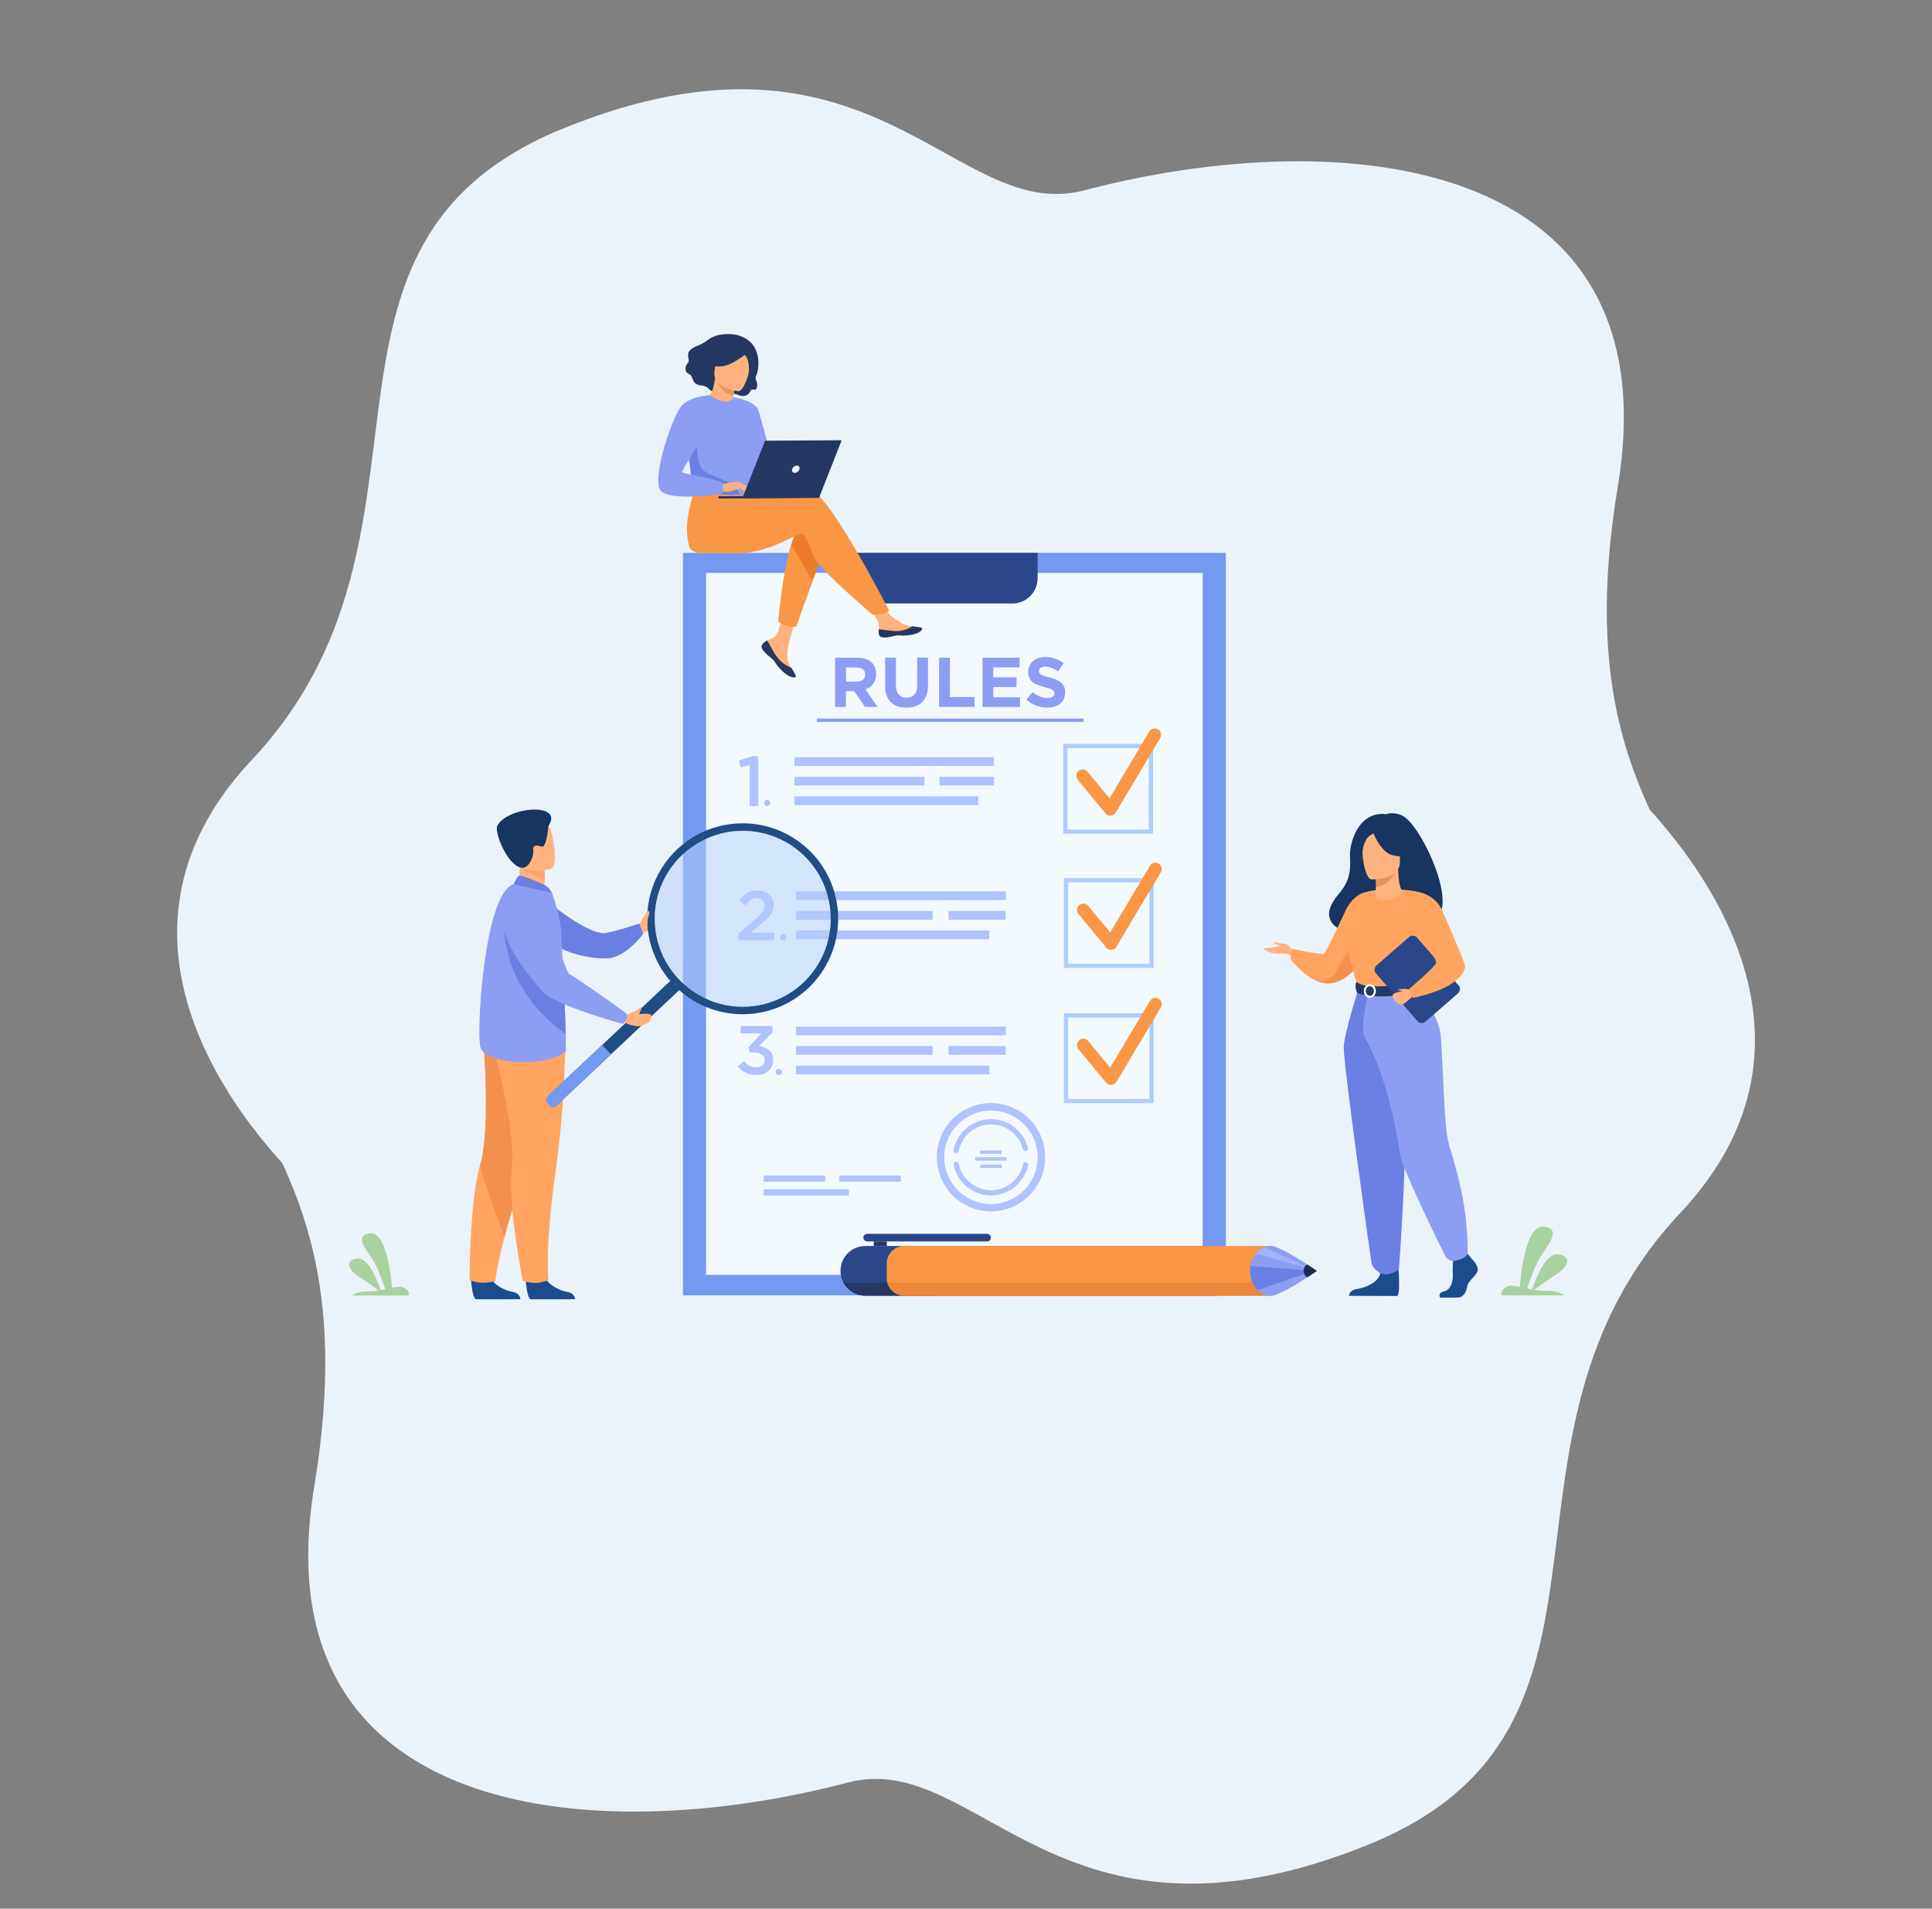 <?xml version="1.0" encoding="utf-8"?>
<!-- Generator: Adobe Illustrator 26.5.0, SVG Export Plug-In . SVG Version: 6.00 Build 0)  -->
<svg version="1.1" id="_x2018_лой_x5F_1" xmlns="http://www.w3.org/2000/svg" xmlns:xlink="http://www.w3.org/1999/xlink"
	 x="0px" y="0px" viewBox="0 0 3000 2963.4" style="enable-background:new 0 0 3000 2963.4;" xml:space="preserve">
<rect x="0" y="0" width="3000" height="2963.4" fill="#808080" stroke="none"/>
<style type="text/css">
	.st0{display:none;fill:#FFFFFF;}
	.st1{fill:#EBF3FA;}
	.st2{fill:#739AF0;}
	.st3{fill:#F3FAFF;}
	.st4{fill:#2B478B;}
	.st5{fill:#AEC3FF;}
	.st6{fill:#8C9DF4;}
	.st7{fill:#AFCDFB;}
	.st8{fill:#F99746;}
	.st9{fill:#FFB27D;}
	.st10{fill:#6980E2;}
	.st11{fill:#1C4B8E;}
	.st12{fill:#FFA561;}
	.st13{fill:#F4904D;}
	.st14{fill:#FCA56B;}
	.st15{fill:#163560;}
	.st16{fill:#1F4D84;}
	.st17{opacity:0.5;}
	.st18{fill:#B3CFF9;}
	.st19{fill:#233862;}
	.st20{fill:#EF873A;}
	.st21{fill:#9FB1FF;}
	.st22{fill:#182D4C;}
	.st23{fill:#F2CCAA;}
	.st24{fill:#FFFFFF;}
	.st25{fill:#E8945B;}
	.st26{fill:#ED7D2B;}
	.st27{fill:#ED975D;}
	.st28{fill:#A8D29F;}
</style>
<rect class="st0" width="3000" height="2000"/>
<g>
	<g>
		<path class="st1" d="M488.3,1855.5c0,0-406.2-346.8-97.4-675.5c328.8-350,37.5-799.3,483.8-980.6
			c482.5-196,606.6,149.2,808.6,96.2c402.9-105.7,913.9-53.7,828.8,459.9c-106.7,644.6,331.2,562.4,71.1,1102.2L488.3,1855.5z"/>
		<path class="st1" d="M2511.8,1207.7c0,0,406.2,346.8,97.4,675.5c-328.8,350-37.5,799.3-483.8,980.6
			c-482.5,196-606.6-149.2-808.6-96.2C914,2873.3,403,2821.3,488,2307.7c106.7-644.6-331.2-562.4-71.1-1102.2L2511.8,1207.7z"/>
	</g>
	<g>
		<g>
			<rect x="1060.5" y="858.4" class="st2" width="843" height="1152.8"/>
			<rect x="1096.4" y="889.5" class="st3" width="771.1" height="1089.9"/>
			<path class="st4" d="M1322.1,858.4v39.3c0,21.7,17.6,39.3,39.2,39.3h210.7c21.7,0,39.2-17.6,39.2-39.3v-39.3H1322.1z"/>
		</g>
		<g>
			<rect x="1185.9" y="1825.1" class="st5" width="95.4" height="9.7"/>
			<rect x="1303.4" y="1825.1" class="st5" width="95.4" height="9.7"/>
			<rect x="1185.9" y="1846.6" class="st5" width="132.3" height="9.7"/>
		</g>
		<g>
			<g>
				<path class="st6" d="M1296.7,1021.2h34.9c9.7,0,17.2,2.7,22.3,7.7c4.3,4.3,6.5,10.3,6.5,17.7c0,12.3-6.7,20.1-16.4,23.7
					l18.7,27.3h-19.6l-16.6-24.4h-13v24.4h-16.8V1021.2z M1330.6,1058.3c8.2,0,12.9-4.4,12.9-11c0-7.2-5-10.9-13.2-10.9h-16.7v21.9
					H1330.6z"/>
				<path class="st6" d="M1374.4,1064.8v-43.7h16.8v43.2c0,12.4,6.2,18.9,16.5,18.9c10.3,0,16.5-6.2,16.5-18.3v-43.8h16.8v43.1
					c0,23.1-13,34.5-33.5,34.5C1387,1098.8,1374.4,1087.3,1374.4,1064.8z"/>
				<path class="st6" d="M1458.2,1021.2h16.8v61.1h38.1v15.3h-54.9V1021.2z"/>
				<path class="st6" d="M1525.7,1021.2h57.6v15h-40.9v15.5h36v15h-36v16h41.5v15h-58.2V1021.2z"/>
				<path class="st6" d="M1593.6,1086.4l9.9-11.9c6.9,5.7,14.1,9.3,22.8,9.3c6.9,0,11-2.7,11-7.4c0-4.3-2.6-6.4-15.4-9.7
					c-15.4-3.9-25.3-8.2-25.3-23.6c0-13.9,11.1-23,26.7-23c11.1,0,20.6,3.5,28.4,9.7l-8.7,12.7c-6.8-4.7-13.4-7.5-19.9-7.5
					c-6.4,0-9.8,2.9-9.8,6.9c0,5,3.3,6.7,16.5,10c15.5,4,24.2,9.6,24.2,23.1c0,15.2-11.6,23.7-28,23.7
					C1614.4,1098.7,1602.8,1094.6,1593.6,1086.4z"/>
			</g>
			<rect x="1268.3" y="1115.6" class="st6" width="414.3" height="5.3"/>
		</g>
		<g>
			<g>
				<g>
					<path class="st7" d="M1790.4,1294.5H1651V1155h139.5V1294.5z M1657.5,1287.9h126.3v-126.3h-126.3V1287.9z"/>
				</g>
				<g>
					<path class="st8" d="M1724.2,1266.5c-2.9,0-5.7-1.3-7.6-3.6l-43-52.1c-3.5-4.2-2.9-10.4,1.3-13.9c4.2-3.5,10.4-2.9,13.9,1.3
						l34.1,41.3l61.7-103.6c2.8-4.7,8.8-6.2,13.5-3.4c4.7,2.8,6.2,8.8,3.4,13.5l-68.9,115.6c-1.6,2.8-4.5,4.5-7.7,4.8
						C1724.7,1266.5,1724.4,1266.5,1724.2,1266.5z"/>
				</g>
			</g>
			<g>
				<g>
					<g>
						<rect x="1233.5" y="1175.6" class="st5" width="309.8" height="13.6"/>
					</g>
					<g>
						<rect x="1233.5" y="1236.4" class="st5" width="285.5" height="13.6"/>
					</g>
					<g>
						<rect x="1458.9" y="1206" class="st5" width="84.5" height="13.6"/>
						<rect x="1233.5" y="1206" class="st5" width="202" height="13.6"/>
					</g>
				</g>
				<g>
					<g>
						<path class="st5" d="M1164.1,1187.8l-13.9,3.9l-2.9-11l20.7-6.6h9.5v77.6h-13.4V1187.8z"/>
					</g>
					<path class="st5" d="M1186.4,1246.7c0-2.7,2.2-4.9,4.9-4.9c2.7,0,4.9,2.2,4.9,4.9c0,2.7-2.2,4.9-4.9,4.9
						C1188.6,1251.6,1186.4,1249.4,1186.4,1246.7z"/>
				</g>
			</g>
		</g>
		<g>
			<g>
				<g>
					<path class="st7" d="M1791.5,1502.9H1652v-139.5h139.5V1502.9z M1658.6,1496.3h126.3V1370h-126.3V1496.3z"/>
				</g>
				<g>
					<path class="st8" d="M1725.2,1474.8c-2.9,0-5.7-1.3-7.6-3.6l-43-52.1c-3.5-4.2-2.9-10.4,1.3-13.9c4.2-3.5,10.4-2.9,13.9,1.3
						l34.1,41.3l61.7-103.6c2.8-4.7,8.8-6.2,13.5-3.4c4.7,2.8,6.2,8.8,3.4,13.5l-68.9,115.6c-1.6,2.8-4.5,4.5-7.7,4.8
						C1725.7,1474.8,1725.5,1474.8,1725.2,1474.8z"/>
				</g>
			</g>
			<g>
				<g>
					<g>
						<path class="st5" d="M1146.8,1449.3l26.3-22.4c10.5-8.8,14.3-13.8,14.3-20.6c0-7.5-5.4-11.9-12.3-11.9
							c-7,0-11.8,3.8-17.7,11.5l-9.5-7.4c7.3-10.3,14.5-16.1,28.2-16.1c15,0,25.2,9.2,25.2,23c0,12-6.4,18.5-19.9,29.6l-15.7,13.1
							h36.4v11.8h-55.3V1449.3z"/>
					</g>
					<path class="st5" d="M1211.2,1455.1c0-2.7,2.2-4.9,4.9-4.9c2.7,0,4.9,2.2,4.9,4.9c0,2.7-2.2,4.9-4.9,4.9
						C1213.4,1459.9,1211.2,1457.8,1211.2,1455.1z"/>
				</g>
				<g>
					<g>
						<g>
							<rect x="1236.1" y="1384" class="st5" width="325.6" height="13.6"/>
						</g>
						<g>
							<rect x="1236.1" y="1444.7" class="st5" width="300" height="13.6"/>
						</g>
						<g>
							<rect x="1472.9" y="1414.4" class="st5" width="88.8" height="13.6"/>
							<rect x="1236.1" y="1414.4" class="st5" width="212.2" height="13.6"/>
						</g>
					</g>
				</g>
			</g>
		</g>
		<g>
			<g>
				<g>
					<path class="st7" d="M1791.5,1712.7H1652v-139.5h139.5V1712.7z M1658.6,1706.2h126.3v-126.3h-126.3V1706.2z"/>
				</g>
				<g>
					<path class="st8" d="M1725.2,1684.7c-2.9,0-5.7-1.3-7.6-3.6l-43-52.1c-3.5-4.2-2.9-10.4,1.3-13.9c4.2-3.5,10.4-2.9,13.9,1.3
						l34.1,41.3l61.7-103.6c2.8-4.7,8.8-6.2,13.5-3.4c4.7,2.8,6.2,8.8,3.4,13.5l-68.9,115.6c-1.6,2.8-4.5,4.5-7.7,4.8
						C1725.7,1684.7,1725.5,1684.7,1725.2,1684.7z"/>
				</g>
			</g>
			<g>
				<g>
					<g>
						<rect x="1236.1" y="1593.9" class="st5" width="325.6" height="13.6"/>
					</g>
					<g>
						<rect x="1236.1" y="1654.6" class="st5" width="300" height="13.6"/>
					</g>
					<g>
						<rect x="1472.9" y="1624.2" class="st5" width="88.8" height="13.6"/>
						<rect x="1236.1" y="1624.2" class="st5" width="212.2" height="13.6"/>
					</g>
				</g>
			</g>
			<g>
				<g>
					<path class="st5" d="M1145.8,1656l9.2-8.6c5.3,6.3,11.3,9.8,19.7,9.8c7.4,0,12.9-4.5,12.9-11.5c0-7.4-6.7-11.5-17.2-11.5h-6.1
						l-2.1-8.2l20.2-21.5H1150V1593h49.5v9.8l-20.8,21.4c11.9,1.7,22,7.8,22,21.3c0,13.8-10.7,23.6-26.2,23.6
						C1161.5,1669.1,1152.2,1663.6,1145.8,1656z"/>
				</g>
				<path class="st5" d="M1204.5,1664.3c0-2.6,2.1-4.8,4.8-4.8c2.6,0,4.8,2.1,4.8,4.8s-2.1,4.8-4.8,4.8
					C1206.6,1669.1,1204.5,1667,1204.5,1664.3z"/>
			</g>
		</g>
		<g>
			<g>
				<path class="st5" d="M1538.8,1856c-28,0-52.4-19.9-58-47.2c-0.4-2.2,1-4.3,3.2-4.8c2.2-0.4,4.3,1,4.8,3.2
					c4.8,23.6,25.9,40.8,50,40.8c23.9,0,44.9-16.9,49.9-40.3c0.5-2.2,2.6-3.6,4.8-3.1c2.2,0.5,3.6,2.6,3.1,4.8
					C1590.8,1836.3,1566.5,1856,1538.8,1856z"/>
			</g>
			<g>
				<path class="st5" d="M1484.7,1790.3c-0.3,0-0.5,0-0.8-0.1c-2.2-0.4-3.6-2.6-3.2-4.7c5.4-27.7,29.8-47.8,58.1-47.8
					c27.2,0,50.8,18.4,57.4,44.7c0.5,2.2-0.8,4.4-2.9,4.9c-2.2,0.5-4.4-0.8-4.9-2.9c-5.7-22.7-26.1-38.6-49.5-38.6
					c-24.4,0-45.5,17.4-50.1,41.3C1488.3,1789,1486.6,1790.3,1484.7,1790.3z"/>
			</g>
			<g>
				<path class="st5" d="M1538.8,1880.9c-46.4,0-84.1-37.7-84.1-84.1c0-46.4,37.7-84.1,84.1-84.1c46.4,0,84.1,37.7,84.1,84.1
					C1622.8,1843.2,1585.1,1880.9,1538.8,1880.9z M1538.8,1724.3c-40,0-72.6,32.6-72.6,72.6c0,40,32.6,72.6,72.6,72.6
					c40,0,72.6-32.6,72.6-72.6C1611.3,1756.8,1578.8,1724.3,1538.8,1724.3z"/>
			</g>
			<g>
				<rect x="1522.1" y="1786.3" class="st5" width="33.3" height="5.3"/>
				<rect x="1522.1" y="1808.1" class="st5" width="33.3" height="5.3"/>
				<rect x="1514.2" y="1796.8" class="st5" width="49" height="5.3"/>
			</g>
		</g>
	</g>
	<g>
		<path class="st9" d="M993.2,1435.2c0,0,2.6-5.9,4.3-8.7c1.7-2.8,8.9-11,10.2-9.1c1.2,1.8,6.2,14.3,3.5,17.8
			c-2.6,3.5,0.2,9.6-12.9,13.2L993.2,1435.2z"/>
		<path class="st10" d="M848.3,1398c0,0,66.7,55.7,92.8,50.6c20.3-4,51.6-14.7,51.6-14.7l6.2,16c0,0-28,38-57.2,38.2
			c-45.6,0.4-79.4-19.8-79.4-19.8L848.3,1398z"/>
		<path class="st11" d="M731.3,1985.6c0,0,1.9,31.3,8,31.7c0.8,0.1,30.7,0.1,30.7,0.1l38.1-0.2c0,0-0.2-9.2-11.4-11.1
			c-11.1-1.9-29.8-9.8-36.5-24.5C753,1966,731.3,1985.6,731.3,1985.6z"/>
		<path class="st12" d="M729.1,1987.8c0,0,11.6,3.9,20.6,3.9c10.1,0,19.3-2.7,19.3-2.7s2.2-21.1,14.2-67.6
			c6.3-24.4,15.3-55.7,28.1-94.6c35.4-107.6,46.1-170.5,47.1-176.5c0.1-0.3,0.1-0.5,0.1-0.5l-0.1-0.1L749.6,1602
			c0,0,13.4,148.3-3.7,205.2c-2.4,8-4.5,17.2-6.2,27.3C728.9,1896.3,729.1,1987.8,729.1,1987.8z"/>
		<path class="st13" d="M783.2,1921.3c6.3-24.4,15.3-55.7,28.1-94.6c35.4-107.6,46.1-170.5,47.1-176.5c0-0.2,0-0.3,0-0.5L749.6,1602
			c0,0,13.4,148.3-3.7,205.2C743.5,1815.1,783.2,1921.3,783.2,1921.3z"/>
		<path class="st11" d="M816.2,1985.6c0,0,1.9,31.3,8,31.7c0.8,0.1,30.7,0.1,30.7,0.1l38.1-0.2c0,0-0.2-9.2-11.4-11.1
			c-11.1-1.9-29.8-9.8-36.5-24.5C837.9,1966,816.2,1985.6,816.2,1985.6z"/>
		<path class="st12" d="M877.8,1605.5c0,0,1.4,96.1-15.2,214.1c-16.6,118-11,168.1-11,168.1s-11.4,3.7-16,4.1
			c-11.7,1-23.8-2.8-23.8-2.8s-23.8-118-17-177.1c6.8-59.1-32.6-202.6-32.6-202.6L877.8,1605.5z"/>
		<path class="st9" d="M800.8,1380.6l21.2,13.9l19.3-5.5c3.5-5,4.5-14.8,4.5-23.2c0.1-8.4-0.8-15.4-0.8-15.4l-28.6-12.6l-10.7-4.7
			c0,0.2,0.8,8.8,0.9,10C808.7,1365.4,800.8,1380.6,800.8,1380.6z"/>
		<path class="st6" d="M878.3,1632.2c-26.4,25.5-126.4,21.2-132.5-6.9c-6.1-28.1,6.7-239.2,51.8-252.4c9.4-2.8,59.4,13.4,59.4,13.4
			s7.9,20.5,13,46.7c1,5.1,3.9,59,6.1,109.5c1,23.6,1.9,46.4,2.3,63.2C878.9,1621.3,878.9,1631.6,878.3,1632.2z"/>
		<path class="st14" d="M808.8,1343.5c5.8,9.8,26.2,18.4,37,22.4c0.1-8.4-0.8-15.4-0.8-15.4l-28.6-12.6
			C810.1,1337.7,806.3,1339.1,808.8,1343.5z"/>
		<path class="st9" d="M855.9,1348.7c0,0-46.1,14.4-54.6-14.5c-8.5-28.9-20.2-46.4,8.9-56.9c29.1-10.4,38.1-1.1,43.3,7.9
			C858.6,1294.2,867.6,1344.2,855.9,1348.7z"/>
		<path class="st15" d="M851.6,1282.4c0,0-2.9,33.6-9.9,32.1c-6.9-1.5-14.6-4.6-13.6,5.5c1,10.1-6.8,27.5-16.8,27.4
			c-21.5-0.1-44.8-55.2-38.9-65.7C789.4,1251.7,876.1,1245.6,851.6,1282.4z"/>
		<path class="st10" d="M844.8,1373.6c-0.6-0.3-34.3-15.4-38.3-14.1c-3.9,1.3-8.9,13.4-8.9,13.4l59.4,13.4
			C857,1386.3,852.4,1376.8,844.8,1373.6z"/>
		<g>
			<path class="st16" d="M1054.9,1537.1l-189.2,178.1c-3.7,3.5-8.4,4.6-10.4,2.5l-6.4-6.8c-2-2.1-0.6-6.7,3.1-10.2l189.2-178.1
				c3.7-3.5,8.4-4.6,10.4-2.5l6.4,6.8C1060,1529,1058.6,1533.6,1054.9,1537.1z"/>
			<path class="st2" d="M948.7,1637l-83,78.2c-3.7,3.5-8.4,4.6-10.4,2.5l-6.4-6.8c-2-2.1-0.6-6.7,3.1-10.2l83-78.2L948.7,1637z"/>
			<path class="st16" d="M1011.4,1469.8c7.3,23.9,20.7,46.3,40.2,64.7c59.6,56.1,153.5,53.2,209.6-6.4c55.4-58.9,53.3-151-4.1-207.3
				c-0.8-0.8-1.5-1.5-2.3-2.2c-59.6-56.1-153.5-53.3-209.6,6.4C1007.5,1365.1,996.4,1420.6,1011.4,1469.8z M1053.8,1333
				c32.7-34.7,79.2-48.5,122.9-41c25.5,4.4,49.9,16.1,70.2,35.1c54.9,51.7,57.6,138.1,5.9,193c-19,20.2-42.8,33.3-67.9,39.3
				c-43.2,10.2-90.4-0.7-125.1-33.4C1004.7,1474.3,1002.1,1387.9,1053.8,1333z"/>
			<g class="st17">
				<path class="st18" d="M1252.7,1520.1c-19,20.2-42.8,33.3-67.9,39.3c-43.1,10.2-90.4-0.8-125.1-33.4
					c-54.9-51.7-57.6-138.1-5.9-193c32.7-34.7,79.2-48.5,122.9-41c25.5,4.4,49.9,16.1,70.2,35.1
					C1301.7,1378.8,1304.3,1465.2,1252.7,1520.1z"/>
			</g>
		</g>
		<path class="st10" d="M878.5,1605.7c-104.2-74.3-95.6-173.4-95.6-173.4c38.1,21.5,75.9,69,93.2,110.2
			C877.2,1566.1,878,1588.9,878.5,1605.7z"/>
		<g>
			<path class="st9" d="M981.3,1571.8c7.3-1.7,12.3-7.3,13.3-8.2c0,0,3.1,0.2-0.5,6.9c-0.3,0.6-1,2-1.5,3c-0.2,0.4,0.1,0.9,0.5,0.9
				c4.2,0.3,8.5-1.4,16.7,0.3c1.1,0.2,1.5,2.9,1.4,4.1c-0.1,1.9,0.1,4.1-2.2,7.1c-1.3,1.7-5,3.6-13.2,6.9c-3.1,1.3-12,0.3-20.4-2.6
				l-6.7-3.1l2.1-12.4l1.7,0.4C975.3,1575.8,978.6,1572.5,981.3,1571.8z"/>
			<path class="st6" d="M815.3,1386.3c0,0-93.7,17.8,27.6,153.5c19.4,21.7,124.1,49.9,124.1,49.9s10.6-9,5.3-16.4
				c0,0-72.1-52.4-88-60.7c-7.1-3.7-27.7-83.6-39.3-102.8C833.2,1390.6,815.3,1386.3,815.3,1386.3z"/>
		</g>
		<path class="st9" d="M995.8,1436.9c0,0,3.1-5.9,3.7-8.9c0.6-3.1,4.5-12.1,6-13.7c0.6-0.6,2.7,0.2,3,2.9c0.1,1.2-0.5,3.3-1.5,5.9
			c-1.7,4.2-1.4,9.9-2,11.8C1003.5,1439.6,995.8,1436.9,995.8,1436.9z"/>
	</g>
	<g>
		<path class="st4" d="M1305.1,1973.2c0,1.6,0.1,3.2,0.3,4.7c0.6,4.9,2.1,9.6,4.4,13.8c1.8,3.3,4,6.2,6.6,8.8
			c7,7,16.6,11.3,27.3,11.3h543.4c21.3,0,38.6-17.3,38.6-38.6c0-10.7-4.3-20.3-11.3-27.3c-7-7-16.6-11.3-27.3-11.3h-543.4
			C1322.4,1934.5,1305.1,1951.8,1305.1,1973.2z"/>
		<path class="st4" d="M1346.5,1927.5h186.3c3.3,0,5.9-2.7,5.9-5.9l0,0c0-3.3-2.7-5.9-5.9-5.9h-186.3c-3.3,0-5.9,2.7-5.9,5.9l0,0
			C1340.6,1924.8,1343.3,1927.5,1346.5,1927.5z"/>
		
			<rect x="1356.8" y="1927.5" transform="matrix(-1 -1.224647e-16 1.224647e-16 -1 2733.803 3862.027)" class="st19" width="20.2" height="7"/>
		<path class="st19" d="M1309.8,1991.6c1.8,3.3,4,6.2,6.6,8.8c7,7,16.6,11.3,27.3,11.3h115.1v-20.2H1309.8z"/>
		<path class="st8" d="M1997.7,1961.8v22.6c0,2.5-0.3,4.9-1,7.2c-3.1,11.6-13.8,20.2-26.4,20.2h-566c-12.6,0-23.2-8.5-26.4-20.2
			c-0.6-2.3-1-4.7-1-7.2v-22.6c0-15.1,12.2-27.3,27.3-27.3h566C1985.4,1934.5,1997.7,1946.7,1997.7,1961.8z"/>
		<path class="st20" d="M1996.7,1991.6c-3.1,11.6-13.8,20.2-26.4,20.2h-566c-12.6,0-23.2-8.5-26.4-20.2H1996.7z"/>
		<g>
			<path class="st6" d="M1941.4,1973.3c0,12,4.4,22.7,11.2,29.8c0.2,0.2,0.3,0.3,0.5,0.5c5.3,5.3,12.1,8.5,19.4,8.5
				c11.5,0,39.9-17.3,57.5-28.8c8.8-5.7,14.9-10,14.9-10s-6.1-4.3-14.9-10c-17.6-11.5-46-28.8-57.5-28.8c-3.3,0-6.5,0.6-9.5,1.8
				c-5.1,2-9.6,5.6-13.1,10.3c-3.9,5.2-6.7,11.7-7.9,18.9c0,0.1,0,0.2,0,0.3C1941.6,1968.2,1941.4,1970.7,1941.4,1973.3z"/>
			<path class="st10" d="M1941.4,1973.3c0,12,4.4,22.7,11.2,29.8l87.1-30l-97.8-7.3C1941.6,1968.2,1941.4,1970.7,1941.4,1973.3z"/>
			<path class="st21" d="M1949.9,1946.7l86.9,23.7l-73.8-34.1C1958,1938.4,1953.5,1942,1949.9,1946.7z"/>
			<path class="st22" d="M2024.3,1973.3c0,4.6,2.4,8.5,5.7,10c8.8-5.7,14.9-10,14.9-10s-6.1-4.3-14.9-10
				C2026.7,1964.7,2024.3,1968.7,2024.3,1973.3z"/>
		</g>
	</g>
	<g>
		<path class="st15" d="M2178.4,1266.9c-14.4-7.5-25.9-2.8-25.9-2.8c-44-5.2-56.9,46.2-56.3,63.9c0.6,17.7,2.6,36.7-17.1,59.6
			c-56.8,66.3,62.2,69.2,62.2,69.2c1-53,64.5-33.7,61.7-28.3C2284.5,1448.1,2211.2,1283.9,2178.4,1266.9z"/>
		<path class="st9" d="M2008.6,1477.2c0,0-7.7-11.8-14-12c-6.2-0.2-17.8-3.5-16.9-1.2s8.1,2.5,8.8,3.9c0.7,1.4-10.6,3.5-13.9,3.7
			c-3.2,0.2-10.9,0-10.6,1.6c0.2,1.6,13.7,8.3,23.3,7.4c9.5-0.9,21.3,2.8,21.3,2.8L2008.6,1477.2z"/>
		<path class="st12" d="M2120.6,1481c0,0-4.2,8.3-11.8,17.9c-9.2,11.5-23.4,24.8-41.2,27.5c-8.5,1.3-16.8-0.6-24.5-4c0,0,0,0,0,0
			c-21.6-9.6-37.9-31.7-37.9-31.7c-3.8-10.4,2.4-17.5,2.4-17.5s43.7,9.8,47.9,7.7c4.2-2.1,29.7-58.8,34.4-68.3
			c9.8-20.1,25.3-25.9,25.3-25.9L2120.6,1481z"/>
		<path class="st13" d="M2108.7,1498.9c-9.2,11.5-23.4,24.8-41.2,27.5c-8.5,1.3-16.8-0.6-24.5-4c0.8,0.1,22.5,2.8,31.1-12.6
			c8.8-15.7,18.3-40.7,31.3-32.4C2111.1,1481,2110.8,1489.9,2108.7,1498.9z"/>
		<path class="st11" d="M2283.6,1952.6c0,0,13.3,12.2,10.7,20.8c-2.6,8.6-14.6,14.4-16.3,25c-1.6,10.6-8.1,16.3-14,16.3
			c-5.9,0-27.9,0-27.9,0s-4.3-7.4,6.1-9.7c10.4-2.2,14.3-14.7,13.7-26.2c-0.7-11.5,1-26.9,1-26.9l22.1-5.1L2283.6,1952.6z"/>
		<path class="st11" d="M2170.7,1957.8c0,0,4.8,51.5-1.1,54.4l-74.9-0.2c0,0,0-8.6,12-10.6c12-1.9,33.2-9,36.7-24.7
			C2147.1,1961.2,2170.7,1957.8,2170.7,1957.8z"/>
		<path class="st12" d="M2228.4,1446.2c0,0,1.1,15.7,0,34.6c-0.7,12.5-13.4,29.3-15.2,33.4c-4.5,10.4-9.6,12.1-9.6,12.1l-39.3,9.6
			l-13.8,3.4l-43.6-13c0,0-19.9-55.4-11.9-86.7c8-31.2,20.2-52.9,20.2-52.9s29.6-11.7,81.9-3L2228.4,1446.2z"/>
		<path class="st23" d="M2216.9,1486c-0.7,12.5-1.9,24.2-3.7,28.3c-4.5,10.4-9.6,12.1-9.6,12.1l-39.3,9.6l-17.1-5
			c0,0,57-8.6,50.7-57.7L2216.9,1486z"/>
		<path class="st10" d="M2109.6,1534.8c0,0-21.6,67.2-23,90.1c-1.4,22.9,41.3,325.1,43,335.7c1.6,9.9,14,16.3,14,16.3
			s5.7,3.3,13.8,1.1c11.2-3.2,14.8-7,14.8-7s16.8-215.6,6.4-292.6c-10.4-77-10.5-143.6-10.5-143.6H2109.6z"/>
		<path class="st6" d="M2201.1,1532.8c0,0,32.9,44.2,36,74.1c3.1,29.9,4.8,134.8,11.4,164c6.5,29.1,30.6,85.2,30.6,176
			c0,0-2.5,5.2-10.2,8c-2.5,0.9-5.8,1.7-9,2.5c-6.4,1.5-12.9-1.7-15.8-7.5c-16.3-32.7-68-138.3-70.7-160.2
			c-1.9-15.5-18.2-118.1-53.9-178.3c-8.6-14.5,5.3-71.9,5.3-71.9L2201.1,1532.8z"/>
		<path class="st19" d="M2106.1,1524.4c0,0,8.7,6.9,25.9,7.2c20.6,0.4,71.6-5.2,71.6-5.2s2.3,6.3,2.2,13c0,0-62.3,15.7-98.3,2.3
			C2107.4,1541.7,2102.8,1532.9,2106.1,1524.4z"/>
		<g>
			<path class="st24" d="M2127.1,1549.3c-5.2,0-9.4-4.8-9.4-10.6c0-5.9,4.2-10.6,9.4-10.6c5.2,0,9.4,4.8,9.4,10.6
				C2136.5,1544.6,2132.3,1549.3,2127.1,1549.3z M2127.1,1531.2c-3.5,0-6.3,3.4-6.3,7.5c0,4.1,2.8,7.5,6.3,7.5
				c3.5,0,6.3-3.4,6.3-7.5C2133.4,1534.6,2130.5,1531.2,2127.1,1531.2z"/>
		</g>
		<path class="st4" d="M2264,1542.3l-50.6,44c-3.7,3.2-9.2,2.8-12.4-0.9l-64.5-74.1c-3.2-3.7-2.8-9.2,0.9-12.4l50.6-44
			c3.7-3.2,9.2-2.8,12.4,0.9l64.5,74.1C2268,1533.6,2267.6,1539.2,2264,1542.3z"/>
		<path class="st9" d="M2189.2,1536.8c-0.7,0.2-26.9,3.3-26.9,8.7c0,6.2,7.7,14.6,14.9,14.2c2.9-0.2,16.4-12.6,16.4-12.6
			L2189.2,1536.8z"/>
		<path class="st9" d="M2175.8,1381c-3-7.2-4.7-18.2-4.7-31.8l-2,0.4l-33.2,6.6c0,0,0.8,10.4,0.8,20.3c0,0.1,0,0.2,0,0.2
			c0,8.5-5.8,17.1,7.9,20.5C2148.9,1398.3,2182,1396.2,2175.8,1381z"/>
		<path class="st25" d="M2135.9,1356.2c0,0,0.8,10.4,0.8,20.3c18.6-0.5,28.4-17.5,32.4-26.9L2135.9,1356.2z"/>
		<path class="st9" d="M2129.7,1365.5c0,0,44,0.7,44-26.7c0-27.4,5.7-45.7-22.3-47.4c-28.1-1.6-33.5,8.8-35.8,18
			C2113.4,1318.6,2118.3,1364.6,2129.7,1365.5z"/>
		<path class="st15" d="M2131.3,1290.8c0,0,12,32.1,30.5,36.9c18.5,4.8,26.5-0.2,26.5-0.2s-14.2-11.3-17.1-30.9
			C2171.2,1296.6,2140.4,1275.5,2131.3,1290.8z"/>
		<path class="st15" d="M2134.3,1293.4c0,0-8.9,3.3-12.6,9.8c-3.6,6.4-6.7,14.8-5.9,25.1c0,0-9.1-21.8,1.1-34.2
			C2127.7,1281.1,2134.3,1293.4,2134.3,1293.4z"/>
		<path class="st9" d="M2189.2,1536.8c0,0-6.3-2-10.5-1.4c-4.2,0.6-7.3-0.1-7.3,1.1c0,1.2,5.4,1.7,6.6,2.3
			C2179.1,1539.3,2189.2,1536.8,2189.2,1536.8z"/>
		<path class="st12" d="M2197,1383.9c0,0,31.2,2.2,43.2,31.3c12,29.1,34.7,77.9,34.7,86.1c0,8.2-12.7,33.5-80.8,48.1
			c0,0-7-7.4-6.6-13.3c0,0,42.5-36.5,42.4-40.8c-0.2-8.1-7-18.7-44.3-56C2175.4,1429.1,2197,1383.9,2197,1383.9z"/>
	</g>
	<g>
		<g>
			<path class="st19" d="M1140.9,519.4c0,0-25-4.2-40.9,7.8c-15.9,12-18.4,8.1-27.4,15.5c-9,7.4,0.2,16.2-4.7,21.2
				c-4.9,4.9-5.1,14.5,2.2,16.9c7.3,2.5,2.4,15.9,18.3,17.6c15.9,1.8,8.8,9.1,23.8,10.2c15.1,1.1,27.5,1.6,35.4,5
				c7.9,3.3,15.1-0.1,17.4-6.2c2.3-6,8.6,1.7,10.5-6.5c1.9-8.3-4.8-11.5-1.1-18.2C1178.1,576.1,1187.3,528.4,1140.9,519.4z"/>
			<path class="st9" d="M1184.2,999.9c-1.7,2-1.9,4.2-1.1,6.6c0,0,0,0,0,0c1.6,4.4,6.9,9.3,13.1,14.2c0.8,0.6,1.5,1.2,2.1,1.7
				c0.2,0.1,0.3,0.3,0.5,0.4c0.1,0.1,0.2,0.2,0.4,0.3c5.7,5.2,3.6,6.4,13.9,17.1c11.8,12.1,19.8,12.2,22.1,11.1
				c1.9-1-2.1-7.4-6.5-14.6c-0.2-0.3-0.4-0.7-0.6-1.1c-0.6-1-1.2-1.9-1.8-2.9c-5.2-8.7-3.9-12.8-2.8-25.8c0.9-10.6,16-59.1,16-59.1
				l-22.4-3.7c0,0-6.5,38.6-13.9,44.6c-4,3.2-8.4,3.3-12.2,5.6c-0.3,0.2-0.5,0.3-0.8,0.5C1188.1,996.4,1185.9,997.9,1184.2,999.9z"
				/>
			<path class="st19" d="M1184.2,999.9c-1.7,2-1.9,4.2-1.1,6.6c0,0,0,0,0,0c2,4.4,7.2,9.3,13.1,14.1c0.8,0.6,1.5,1.2,2.1,1.8
				c0.2,0.1,0.3,0.3,0.5,0.4c0.1,0.1,0.2,0.2,0.4,0.3c5.7,5.2,3.6,6.4,13.9,17.1c11.8,12.1,19.8,12.2,22.1,11.1
				c1.9-1-2.1-7.4-6.5-14.6c-2.3-0.8-12.9-5-21-15.2c-7.1-8.9-11.9-20.5-16.7-27.1c-0.3,0.2-0.5,0.3-0.8,0.5
				C1188.1,996.4,1185.9,997.9,1184.2,999.9z"/>
			<path class="st9" d="M1364.8,984.7c1.4,6.9,11.3,5.7,22.3,2.9c11-2.8,8.4,0.4,24.1-1.4c15.7-1.8,20.4-7.7,20.8-10.1
				c0.4-2.1-7.3-2.7-15.7-3.6c-1-0.1-2.1-0.2-3.1-0.4c-9.4-1.1-16.3-7.1-24.9-12c-8.1-4.7-20.3-23.8-20.3-23.8l-21.5,1.9
				c0,0,11.4,17.1,15.8,24.5c2.6,4.4,2.5,10.2,2.2,14.6C1364.5,979.8,1364.3,982.2,1364.8,984.7z"/>
			<path class="st19" d="M1387.1,987.6c11-2.8,8.4,0.4,24.1-1.4c15.7-1.8,20.4-7.7,20.8-10.1c0.4-2.1-7.3-2.7-15.7-3.6l-0.1,0.2
				c0,0-9.4,6.7-22.4,7.1c-10.6,0.3-21.9-2.6-29.3-2.5c-0.1,2.4-0.3,4.9,0.2,7.4C1366.3,991.6,1376.1,990.4,1387.1,987.6z"/>
			<path class="st26" d="M1281.5,847.7l-19.7,54.2l-25.7,70.8c0,0-7.1,0.7-14-1.2c-6.3-1.8-13.5-6.5-13.5-6.5s6.8-75.9,20-119.5
				c3.4-11.2,7.2-20.3,11.5-25.4C1261,795.2,1281.5,847.7,1281.5,847.7z"/>
			<path class="st8" d="M1260.4,762c-13.2-4.2-50.7,1.6-88.4,9.2l-8-13l-81.6-5.8c0,0-25.5,56.5-11.5,97.7c2.7,8,15.8,8.3,15.8,8.3
				c0,0,47.8,0.5,63.5,0.4c40.5-0.3,85.6-28.5,91.4-29.7c9.6-2,13.5,17.2,23.3,37.2c9.7,20.1,90.7,88.5,90.7,88.5s12.4,0,17.5-1.9
				c5.5-2.1,7.5-4.8,7.5-4.8S1290.2,771.3,1260.4,762z"/>
			<path class="st9" d="M1138.3,632.5c0.1,0.1-14.2,5.1-23.9,0.9c-9.1-3.9-16.1-18.8-15.9-18.8c4.1-0.2,8.6-3.9,11.9-27.5l1.8,0.6
				l29.6,10.4c0,0-2.1,9.5-3.4,18.5C1137.3,624.2,1136.7,631.5,1138.3,632.5z"/>
			<path class="st27" d="M1141.8,598.1c0,0-1.3,6.6-3,16.2c-17-2.9-24.1-17.4-26.6-26.6L1141.8,598.1z"/>
			<path class="st9" d="M1146.2,607.5c0,0-40.4-5.1-36.8-30.3c3.6-25.1,0.8-42.7,26.7-40.5c26,2.2,29.6,12.5,30.4,21.2
				C1167.4,566.6,1156.8,608.2,1146.2,607.5z"/>
			<path class="st19" d="M1165,544.2c0,0-25.7,22.5-43.3,24.4c-17.6,1.9-24.3-3.7-24.3-3.7s10.3-8.7,16.4-22.6
				c1.8-4.1,5.7-6.9,10.1-7.4C1136.6,533.7,1160.4,533.1,1165,544.2z"/>
			<path class="st19" d="M1148.8,542.3c0,0,8.7,8.3,11.5,14.5c2.7,6,3.6,20.3,1.5,26c0,0,13.3-26.3,5.6-39
				C1159.2,530.3,1148.8,542.3,1148.8,542.3z"/>
			<path class="st6" d="M1172.7,691.8c-0.6,81.8,0.1,64.7-8.8,72.5c-2.1,1.9-8.2,3-16.2,3.6c-25.1,1.8-69.2-2-70.9-6.6
				c-5.9-16-1.8-21-6.8-45.5c-0.5-2.6-1.2-5.4-1.9-8.5c-4.1-16.8-8.1-22.5,6-49.7c12.8-24.6,26.1-44.6,27.3-43.9
				c34.3,20,36.9,3,36.9,3S1173.1,651.9,1172.7,691.8z"/>
			<path class="st8" d="M1261.7,902l-25.7,70.8c0,0-7.1,0.7-14-1.2c-6.3-1.8-13.5-6.5-13.5-6.5s6.8-75.9,20-119.5L1261.7,902z"/>
			<path class="st6" d="M1138.4,616.6c0,0,35.2,5.7,39.4,20.8c4.2,15.1,29.1,103.9,29.1,103.9s-17.8,3.3-26.1-4.9
				c-8.3-8.2-29.3-76.3-29.3-76.3L1138.4,616.6z"/>
			<path class="st10" d="M1147.8,767.9c-25.1,1.8-69.2-2-70.9-6.6c-5.9-16-1.8-21-6.8-45.5l11.9-34.1c0,0-1.7,37.9,9.5,47.8
				c11.2,9.9,45.9,18.9,51.4,27.2C1145.5,760.7,1147.3,764.7,1147.8,767.9z"/>
			<path class="st9" d="M1119,752.2c0,0,24.7-5.7,28.7-3.5s13.8,10.1,15.1,12.9c1.2,2.8-8.9-2-12.2-2.9c-2.1-0.6-7.7,1.4-10.5,2.4
				c-11.6,4-18.8,2-18.8,2L1119,752.2z"/>
			<path class="st6" d="M1101.4,613.6c0,0-33.2,2.3-44.6,18.4c-16,22.7-47.4,119.1-29,131.8c20.8,14.3,94.3,3.1,94.3,3.1
				s2.4-11.5-1.1-17c-3.4-5.5-58.9-14.1-61.4-16.6c-2.6-2.5,31.6-50.1,31.5-57.7S1101.4,613.6,1101.4,613.6z"/>
			<path class="st9" d="M1148.9,755.5c0,0,5.2,6.6,6.9,7.4c1.7,0.8,2.8,0.6,2.8,0.6l-3.5-6.3L1148.9,755.5z"/>
			<path class="st9" d="M1147.7,748.6l15.1,7.2c0,0-0.6,1.1-2.5,1c-1.9-0.1-6.5-1.7-6.5-1.7L1147.7,748.6z"/>
		</g>
		<g>
			<g>
				<polygon class="st19" points="1152.6,773.7 1271.8,772.9 1307,683.5 1188,684.3 				"/>
				<polygon class="st19" points="1273.2,769.4 1115.8,770.5 1115.8,774 1271.8,772.9 				"/>
			</g>
			<path class="st1" d="M1241.4,728.5c0.9-3.1-1-5.7-4.1-5.6c-3.1,0-6.4,2.6-7.3,5.7c-0.9,3.1,1,5.7,4.1,5.6
				C1237.3,734.2,1240.5,731.7,1241.4,728.5z"/>
		</g>
	</g>
	<path class="st28" d="M546.4,2011.5h87c4.7-4-3.2-12.9-11.5-13.5c-3.6-0.3-8.1,0.5-13.3,1.6c-1.2-15.9-8-87.4-33.8-84.5
		c-29,3.2,0,31.5,8.2,48.2c6.1,12.4,12.5,30.2,15.4,38.5c-2.4,0.5-4.8,1-7.3,1.5c-3.8-11.8-18.1-51.4-36.3-49.1
		c-21.3,2.7-12.8,18.6,2.4,28c11.1,6.9,24.7,16.8,31.2,21.6c-5.5,0.9-11.2,1.5-17,1.4C556.5,2004.8,549.2,2009.1,546.4,2011.5z"/>
	<path class="st28" d="M2428.8,2011.3h-96.2c-5.2-4.4,3.6-14.3,12.7-15c4-0.3,9,0.5,14.7,1.7c1.3-17.6,8.9-96.7,37.4-93.5
		c32,3.6,0,34.8-9.1,53.3c-6.7,13.7-13.8,33.4-17,42.6c2.6,0.6,5.3,1.1,8,1.6c4.2-13,20.1-56.9,40.1-54.4c23.6,3,14.1,20.6-2.6,31
		c-12.3,7.7-27.3,18.6-34.5,23.9c6.1,1,12.4,1.7,18.8,1.5C2417.6,2003.8,2425.7,2008.7,2428.8,2011.3z"/>
</g>
</svg>

